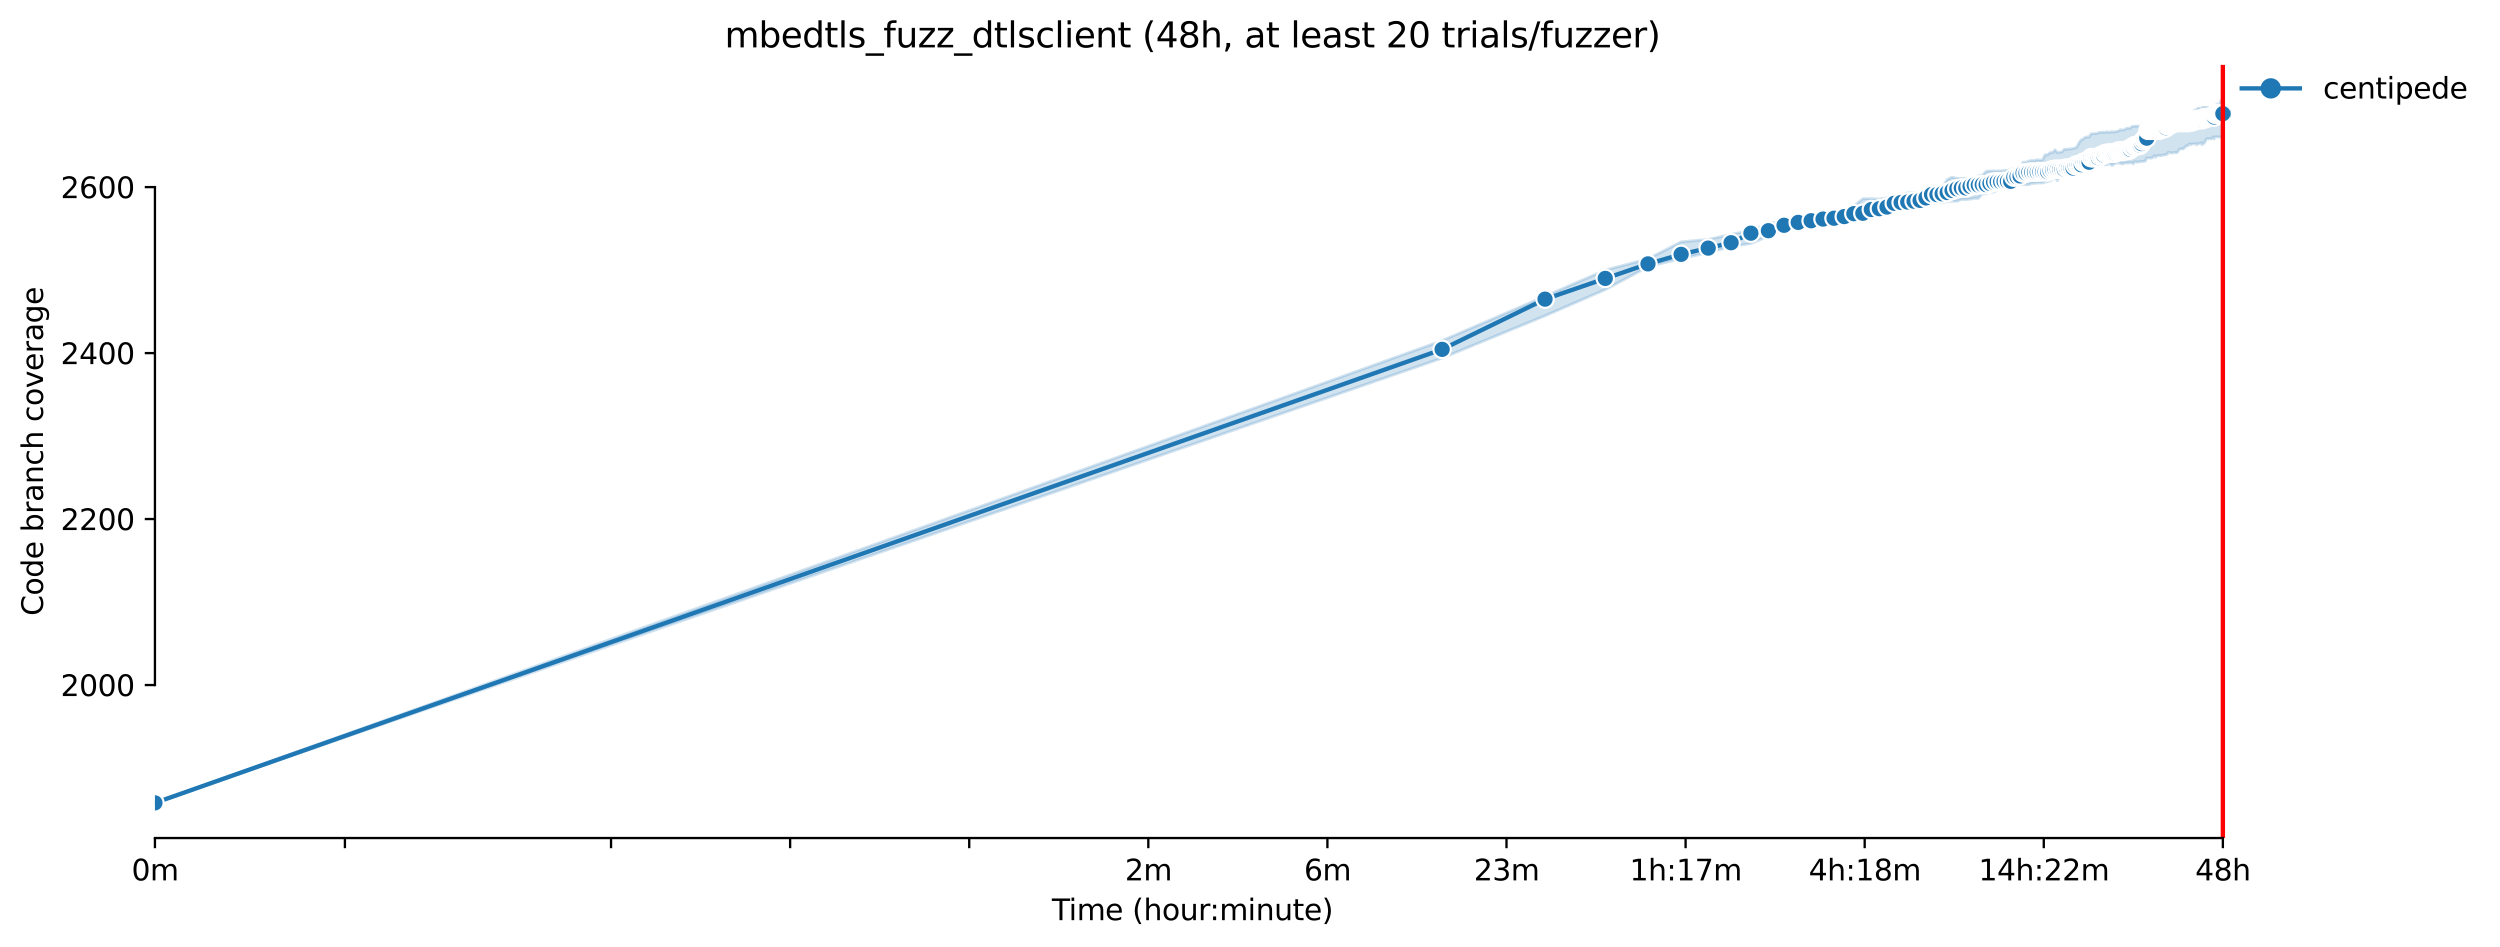 <?xml version="1.0" encoding="utf-8" standalone="no"?>
<!DOCTYPE svg PUBLIC "-//W3C//DTD SVG 1.1//EN"
  "http://www.w3.org/Graphics/SVG/1.1/DTD/svg11.dtd">
<svg xmlns:xlink="http://www.w3.org/1999/xlink" width="860.459pt" height="325.986pt" viewBox="0 0 860.459 325.986" xmlns="http://www.w3.org/2000/svg" version="1.1">
 <defs>
  <style type="text/css">*{stroke-linejoin: round; stroke-linecap: butt}</style>
 </defs>
 <g id="figure_1">
  <g id="patch_1">
   <path d="M 0 325.986 
L 860.459 325.986 
L 860.459 0 
L 0 0 
z
" style="fill: #ffffff"/>
  </g>
  <g id="axes_1">
   <g id="patch_2">
    <path d="M 53.328 288.43 
L 767.568 288.43 
L 767.568 22.318 
L 53.328 22.318 
z
" style="fill: #ffffff"/>
   </g>
   <g id="PolyCollection_1">
    <defs>
     <path id="m58a9dfb851" d="M 53.328 -49.652 
L 53.328 -49.652 
L 496.352 -202.744 
L 531.78 -217.311 
L 552.505 -226.308 
L 567.209 -234.163 
L 578.614 -237.019 
L 587.933 -239.018 
L 595.812 -241.16 
L 602.637 -242.16 
L 608.657 -244.731 
L 614.042 -247.016 
L 618.914 -247.73 
L 623.361 -248.444 
L 627.452 -248.872 
L 631.24 -250.157 
L 634.767 -250.3 
L 638.065 -250.586 
L 641.164 -250.729 
L 644.085 -251.157 
L 646.849 -252.3 
L 649.471 -253.728 
L 651.964 -253.87 
L 654.342 -254.299 
L 656.614 -254.299 
L 658.79 -254.442 
L 660.876 -255.291 
L 662.881 -255.013 
L 664.81 -256.013 
L 666.668 -256.298 
L 668.462 -256.298 
L 670.195 -256.584 
L 671.871 -256.727 
L 673.494 -256.727 
L 675.066 -257.298 
L 676.592 -257.298 
L 678.074 -257.441 
L 679.514 -257.726 
L 680.914 -257.726 
L 682.277 -259.294 
L 683.605 -259.297 
L 684.899 -259.868 
L 686.161 -259.868 
L 687.393 -260.582 
L 688.595 -261.289 
L 689.77 -261.011 
L 690.919 -261.011 
L 692.042 -261.439 
L 693.142 -261.439 
L 694.218 -262.439 
L 695.272 -262.439 
L 696.304 -262.439 
L 697.316 -262.439 
L 698.309 -262.439 
L 699.283 -262.867 
L 700.238 -262.867 
L 701.176 -263.01 
L 702.097 -263.01 
L 703.001 -263.01 
L 703.89 -263.296 
L 704.764 -263.582 
L 705.623 -263.724 
L 706.468 -264.296 
L 707.299 -265.01 
L 708.117 -263.867 
L 708.922 -266.152 
L 709.714 -266.438 
L 710.495 -266.438 
L 711.263 -267.009 
L 712.021 -267.009 
L 712.767 -267.152 
L 713.502 -267.295 
L 714.227 -267.295 
L 714.942 -267.295 
L 715.647 -267.295 
L 716.342 -267.295 
L 717.029 -267.295 
L 717.705 -268.294 
L 718.374 -268.294 
L 719.033 -268.58 
L 719.684 -268.865 
L 720.327 -268.862 
L 720.962 -268.865 
L 721.589 -268.865 
L 722.209 -268.865 
L 722.821 -269.005 
L 723.426 -269.294 
L 724.024 -269.294 
L 724.615 -269.294 
L 725.199 -269.294 
L 725.776 -269.58 
L 726.347 -269.58 
L 726.912 -269.008 
L 727.471 -269.437 
L 728.023 -269.722 
L 728.57 -269.865 
L 729.111 -269.865 
L 729.646 -269.865 
L 730.176 -269.58 
L 730.7 -269.58 
L 731.219 -269.865 
L 731.733 -269.865 
L 732.241 -269.865 
L 732.745 -269.865 
L 733.243 -270.008 
L 733.737 -270.008 
L 734.226 -269.58 
L 734.711 -270.294 
L 735.191 -270.294 
L 735.666 -270.151 
L 736.137 -270.294 
L 736.604 -270.294 
L 737.067 -270.436 
L 737.525 -270.436 
L 737.979 -270.436 
L 738.43 -270.579 
L 738.876 -271.579 
L 739.319 -271.579 
L 739.757 -271.575 
L 740.192 -271.579 
L 740.624 -271.579 
L 741.051 -271.864 
L 741.476 -272.421 
L 741.896 -271.864 
L 742.314 -272.293 
L 742.727 -272.436 
L 743.138 -272.436 
L 743.545 -272.436 
L 743.949 -272.436 
L 744.35 -272.575 
L 744.748 -272.721 
L 745.143 -272.579 
L 745.534 -272.864 
L 745.923 -272.864 
L 746.309 -273.575 
L 746.692 -273.435 
L 747.072 -273.435 
L 747.449 -273.293 
L 747.823 -273.435 
L 748.195 -273.435 
L 748.564 -273.435 
L 748.93 -273.435 
L 749.294 -273.435 
L 749.655 -273.864 
L 750.014 -274.435 
L 750.37 -274.721 
L 750.724 -274.721 
L 751.075 -274.721 
L 751.424 -274.721 
L 751.771 -275.149 
L 752.115 -275.288 
L 752.457 -275.72 
L 752.796 -275.863 
L 753.134 -275.863 
L 753.469 -276.434 
L 753.802 -276.434 
L 754.133 -276.149 
L 754.461 -276.434 
L 754.788 -276.434 
L 755.113 -276.434 
L 755.435 -276.431 
L 755.755 -276.434 
L 756.074 -276.149 
L 756.39 -276.577 
L 756.705 -276.577 
L 757.018 -276.577 
L 757.328 -276.577 
L 757.637 -276.863 
L 757.944 -276.149 
L 758.249 -276.577 
L 758.553 -276.577 
L 758.854 -277.006 
L 759.154 -277.577 
L 759.452 -278.148 
L 759.748 -278.291 
L 760.043 -278.148 
L 760.336 -278.291 
L 760.627 -278.291 
L 760.917 -278.148 
L 761.205 -278.291 
L 761.491 -278.291 
L 761.776 -278.862 
L 762.059 -278.148 
L 762.34 -278.862 
L 762.62 -278.862 
L 762.899 -278.862 
L 763.176 -278.844 
L 763.452 -278.844 
L 763.726 -278.862 
L 763.998 -278.862 
L 764.269 -278.862 
L 764.539 -278.577 
L 764.807 -279.001 
L 765.074 -278.862 
L 765.074 -291.572 
L 765.074 -291.572 
L 764.807 -291.572 
L 764.539 -291.572 
L 764.269 -291.001 
L 763.998 -290.43 
L 763.726 -290.144 
L 763.452 -290.144 
L 763.176 -290.144 
L 762.899 -290.005 
L 762.62 -289.43 
L 762.34 -289.434 
L 762.059 -289.002 
L 761.776 -289.002 
L 761.491 -289.002 
L 761.205 -289.002 
L 760.917 -289.002 
L 760.627 -289.002 
L 760.336 -289.002 
L 760.043 -289.002 
L 759.748 -289.002 
L 759.452 -289.002 
L 759.154 -289.002 
L 758.854 -289.002 
L 758.553 -289.002 
L 758.249 -289.002 
L 757.944 -289.002 
L 757.637 -288.716 
L 757.328 -288.434 
L 757.018 -288.716 
L 756.705 -288.716 
L 756.39 -288.716 
L 756.074 -288.145 
L 755.755 -288.145 
L 755.435 -288.145 
L 755.113 -287.716 
L 754.788 -287.574 
L 754.461 -287.288 
L 754.133 -287.009 
L 753.802 -285.431 
L 753.469 -285.585 
L 753.134 -285.431 
L 752.796 -285.431 
L 752.457 -285.431 
L 752.115 -285.289 
L 751.771 -285.289 
L 751.424 -285.289 
L 751.075 -285.289 
L 750.724 -285.289 
L 750.37 -285.289 
L 750.014 -285.289 
L 749.655 -285.289 
L 749.294 -285.289 
L 748.93 -285.289 
L 748.564 -285.289 
L 748.195 -285.289 
L 747.823 -285.146 
L 747.449 -285.146 
L 747.072 -285.146 
L 746.692 -285.146 
L 746.309 -284.575 
L 745.923 -284.289 
L 745.534 -284.293 
L 745.143 -284.146 
L 744.748 -284.146 
L 744.35 -283.575 
L 743.949 -283.575 
L 743.545 -283.575 
L 743.138 -283.575 
L 742.727 -283.575 
L 742.314 -283.432 
L 741.896 -283.575 
L 741.476 -283.432 
L 741.051 -283.578 
L 740.624 -283.432 
L 740.192 -283.432 
L 739.757 -283.432 
L 739.319 -283.432 
L 738.876 -283.432 
L 738.43 -283.004 
L 737.979 -283.432 
L 737.525 -283.432 
L 737.067 -282.575 
L 736.604 -282.575 
L 736.137 -282.575 
L 735.666 -282.575 
L 735.191 -282.575 
L 734.711 -282.575 
L 734.226 -282.436 
L 733.737 -282.432 
L 733.243 -281.861 
L 732.745 -281.861 
L 732.241 -281.861 
L 731.733 -281.718 
L 731.219 -281.29 
L 730.7 -281.29 
L 730.176 -281.29 
L 729.646 -281.29 
L 729.111 -280.862 
L 728.57 -280.719 
L 728.023 -280.719 
L 727.471 -280.44 
L 726.912 -280.719 
L 726.347 -280.433 
L 725.776 -280.576 
L 725.199 -280.576 
L 724.615 -280.433 
L 724.024 -280.437 
L 723.426 -280.433 
L 722.821 -280.433 
L 722.209 -280.29 
L 721.589 -280.005 
L 720.962 -280.005 
L 720.327 -280.005 
L 719.684 -279.862 
L 719.033 -278.862 
L 718.374 -278.862 
L 717.705 -278.723 
L 717.029 -278.148 
L 716.342 -277.862 
L 715.647 -277.006 
L 714.942 -275.578 
L 714.227 -275.006 
L 713.502 -274.863 
L 712.767 -274.739 
L 712.021 -274.721 
L 711.263 -274.578 
L 710.495 -274.599 
L 709.714 -273.721 
L 708.922 -273.578 
L 708.117 -273.435 
L 707.299 -274.435 
L 706.468 -273.435 
L 705.623 -273.453 
L 704.764 -272.721 
L 703.89 -272.721 
L 703.001 -271.008 
L 702.097 -270.865 
L 701.176 -271.008 
L 700.238 -270.722 
L 699.283 -270.722 
L 698.309 -270.579 
L 697.316 -270.151 
L 696.304 -270.151 
L 695.272 -268.437 
L 694.218 -267.866 
L 693.142 -267.866 
L 692.042 -267.723 
L 690.919 -267.295 
L 689.77 -267.295 
L 688.595 -267.152 
L 687.393 -267.152 
L 686.161 -267.152 
L 684.899 -267.152 
L 683.605 -267.009 
L 682.277 -265.581 
L 680.914 -265.438 
L 679.514 -264.581 
L 678.074 -264.581 
L 676.592 -264.581 
L 675.066 -264.581 
L 673.494 -264.581 
L 671.871 -265.01 
L 670.195 -264.153 
L 668.462 -261.439 
L 666.668 -260.725 
L 664.81 -260.297 
L 662.881 -260.154 
L 660.876 -259.583 
L 658.79 -259.583 
L 656.614 -259.583 
L 654.342 -258.583 
L 651.964 -258.74 
L 649.471 -257.869 
L 646.849 -257.448 
L 644.085 -257.591 
L 641.164 -257.583 
L 638.065 -255.013 
L 634.767 -252.442 
L 631.24 -252.442 
L 627.452 -252.728 
L 623.361 -251.443 
L 618.914 -250.443 
L 614.042 -249.872 
L 608.657 -249.018 
L 602.637 -246.73 
L 595.812 -245.302 
L 587.933 -243.588 
L 578.614 -242.731 
L 567.209 -236.876 
L 552.505 -233.02 
L 531.78 -224.023 
L 496.352 -208.742 
L 53.328 -49.652 
z
" style="stroke: #1f77b4; stroke-opacity: 0.2"/>
    </defs>
    <g clip-path="url(#pca6b55365b)">
     <use xlink:href="#m58a9dfb851" x="0" y="325.986" style="fill: #1f77b4; fill-opacity: 0.2; stroke: #1f77b4; stroke-opacity: 0.2"/>
    </g>
   </g>
   <g id="matplotlib.axis_1">
    <g id="xtick_1">
     <g id="line2d_1">
      <defs>
       <path id="m65d89d464c" d="M 0 0 
L 0 3.5 
" style="stroke: #000000; stroke-width: 0.8"/>
      </defs>
      <g>
       <use xlink:href="#m65d89d464c" x="53.328" y="288.43" style="stroke: #000000; stroke-width: 0.8"/>
      </g>
     </g>
     <g id="text_1">
      <!-- 0m -->
      <g transform="translate(45.277 303.029) scale(0.1 -0.1)">
       <defs>
        <path id="DejaVuSans-30" d="M 2034 4250 
Q 1547 4250 1301 3770 
Q 1056 3291 1056 2328 
Q 1056 1369 1301 889 
Q 1547 409 2034 409 
Q 2525 409 2770 889 
Q 3016 1369 3016 2328 
Q 3016 3291 2770 3770 
Q 2525 4250 2034 4250 
z
M 2034 4750 
Q 2819 4750 3233 4129 
Q 3647 3509 3647 2328 
Q 3647 1150 3233 529 
Q 2819 -91 2034 -91 
Q 1250 -91 836 529 
Q 422 1150 422 2328 
Q 422 3509 836 4129 
Q 1250 4750 2034 4750 
z
" transform="scale(0.016)"/>
        <path id="DejaVuSans-6d" d="M 3328 2828 
Q 3544 3216 3844 3400 
Q 4144 3584 4550 3584 
Q 5097 3584 5394 3201 
Q 5691 2819 5691 2113 
L 5691 0 
L 5113 0 
L 5113 2094 
Q 5113 2597 4934 2840 
Q 4756 3084 4391 3084 
Q 3944 3084 3684 2787 
Q 3425 2491 3425 1978 
L 3425 0 
L 2847 0 
L 2847 2094 
Q 2847 2600 2669 2842 
Q 2491 3084 2119 3084 
Q 1678 3084 1418 2786 
Q 1159 2488 1159 1978 
L 1159 0 
L 581 0 
L 581 3500 
L 1159 3500 
L 1159 2956 
Q 1356 3278 1631 3431 
Q 1906 3584 2284 3584 
Q 2666 3584 2933 3390 
Q 3200 3197 3328 2828 
z
" transform="scale(0.016)"/>
       </defs>
       <use xlink:href="#DejaVuSans-30"/>
       <use xlink:href="#DejaVuSans-6d" x="63.623"/>
      </g>
     </g>
    </g>
    <g id="xtick_2">
     <g id="line2d_2">
      <g>
       <use xlink:href="#m65d89d464c" x="118.712" y="288.43" style="stroke: #000000; stroke-width: 0.8"/>
      </g>
     </g>
    </g>
    <g id="xtick_3">
     <g id="line2d_3">
      <g>
       <use xlink:href="#m65d89d464c" x="210.308" y="288.43" style="stroke: #000000; stroke-width: 0.8"/>
      </g>
     </g>
    </g>
    <g id="xtick_4">
     <g id="line2d_4">
      <g>
       <use xlink:href="#m65d89d464c" x="271.948" y="288.43" style="stroke: #000000; stroke-width: 0.8"/>
      </g>
     </g>
    </g>
    <g id="xtick_5">
     <g id="line2d_5">
      <g>
       <use xlink:href="#m65d89d464c" x="333.589" y="288.43" style="stroke: #000000; stroke-width: 0.8"/>
      </g>
     </g>
    </g>
    <g id="xtick_6">
     <g id="line2d_6">
      <g>
       <use xlink:href="#m65d89d464c" x="395.23" y="288.43" style="stroke: #000000; stroke-width: 0.8"/>
      </g>
     </g>
     <g id="text_2">
      <!-- 2m -->
      <g transform="translate(387.178 303.029) scale(0.1 -0.1)">
       <defs>
        <path id="DejaVuSans-32" d="M 1228 531 
L 3431 531 
L 3431 0 
L 469 0 
L 469 531 
Q 828 903 1448 1529 
Q 2069 2156 2228 2338 
Q 2531 2678 2651 2914 
Q 2772 3150 2772 3378 
Q 2772 3750 2511 3984 
Q 2250 4219 1831 4219 
Q 1534 4219 1204 4116 
Q 875 4013 500 3803 
L 500 4441 
Q 881 4594 1212 4672 
Q 1544 4750 1819 4750 
Q 2544 4750 2975 4387 
Q 3406 4025 3406 3419 
Q 3406 3131 3298 2873 
Q 3191 2616 2906 2266 
Q 2828 2175 2409 1742 
Q 1991 1309 1228 531 
z
" transform="scale(0.016)"/>
       </defs>
       <use xlink:href="#DejaVuSans-32"/>
       <use xlink:href="#DejaVuSans-6d" x="63.623"/>
      </g>
     </g>
    </g>
    <g id="xtick_7">
     <g id="line2d_7">
      <g>
       <use xlink:href="#m65d89d464c" x="456.871" y="288.43" style="stroke: #000000; stroke-width: 0.8"/>
      </g>
     </g>
     <g id="text_3">
      <!-- 6m -->
      <g transform="translate(448.819 303.029) scale(0.1 -0.1)">
       <defs>
        <path id="DejaVuSans-36" d="M 2113 2584 
Q 1688 2584 1439 2293 
Q 1191 2003 1191 1497 
Q 1191 994 1439 701 
Q 1688 409 2113 409 
Q 2538 409 2786 701 
Q 3034 994 3034 1497 
Q 3034 2003 2786 2293 
Q 2538 2584 2113 2584 
z
M 3366 4563 
L 3366 3988 
Q 3128 4100 2886 4159 
Q 2644 4219 2406 4219 
Q 1781 4219 1451 3797 
Q 1122 3375 1075 2522 
Q 1259 2794 1537 2939 
Q 1816 3084 2150 3084 
Q 2853 3084 3261 2657 
Q 3669 2231 3669 1497 
Q 3669 778 3244 343 
Q 2819 -91 2113 -91 
Q 1303 -91 875 529 
Q 447 1150 447 2328 
Q 447 3434 972 4092 
Q 1497 4750 2381 4750 
Q 2619 4750 2861 4703 
Q 3103 4656 3366 4563 
z
" transform="scale(0.016)"/>
       </defs>
       <use xlink:href="#DejaVuSans-36"/>
       <use xlink:href="#DejaVuSans-6d" x="63.623"/>
      </g>
     </g>
    </g>
    <g id="xtick_8">
     <g id="line2d_8">
      <g>
       <use xlink:href="#m65d89d464c" x="518.511" y="288.43" style="stroke: #000000; stroke-width: 0.8"/>
      </g>
     </g>
     <g id="text_4">
      <!-- 23m -->
      <g transform="translate(507.279 303.029) scale(0.1 -0.1)">
       <defs>
        <path id="DejaVuSans-33" d="M 2597 2516 
Q 3050 2419 3304 2112 
Q 3559 1806 3559 1356 
Q 3559 666 3084 287 
Q 2609 -91 1734 -91 
Q 1441 -91 1130 -33 
Q 819 25 488 141 
L 488 750 
Q 750 597 1062 519 
Q 1375 441 1716 441 
Q 2309 441 2620 675 
Q 2931 909 2931 1356 
Q 2931 1769 2642 2001 
Q 2353 2234 1838 2234 
L 1294 2234 
L 1294 2753 
L 1863 2753 
Q 2328 2753 2575 2939 
Q 2822 3125 2822 3475 
Q 2822 3834 2567 4026 
Q 2313 4219 1838 4219 
Q 1578 4219 1281 4162 
Q 984 4106 628 3988 
L 628 4550 
Q 988 4650 1302 4700 
Q 1616 4750 1894 4750 
Q 2613 4750 3031 4423 
Q 3450 4097 3450 3541 
Q 3450 3153 3228 2886 
Q 3006 2619 2597 2516 
z
" transform="scale(0.016)"/>
       </defs>
       <use xlink:href="#DejaVuSans-32"/>
       <use xlink:href="#DejaVuSans-33" x="63.623"/>
       <use xlink:href="#DejaVuSans-6d" x="127.246"/>
      </g>
     </g>
    </g>
    <g id="xtick_9">
     <g id="line2d_9">
      <g>
       <use xlink:href="#m65d89d464c" x="580.152" y="288.43" style="stroke: #000000; stroke-width: 0.8"/>
      </g>
     </g>
     <g id="text_5">
      <!-- 1h:17m -->
      <g transform="translate(560.885 303.029) scale(0.1 -0.1)">
       <defs>
        <path id="DejaVuSans-31" d="M 794 531 
L 1825 531 
L 1825 4091 
L 703 3866 
L 703 4441 
L 1819 4666 
L 2450 4666 
L 2450 531 
L 3481 531 
L 3481 0 
L 794 0 
L 794 531 
z
" transform="scale(0.016)"/>
        <path id="DejaVuSans-68" d="M 3513 2113 
L 3513 0 
L 2938 0 
L 2938 2094 
Q 2938 2591 2744 2837 
Q 2550 3084 2163 3084 
Q 1697 3084 1428 2787 
Q 1159 2491 1159 1978 
L 1159 0 
L 581 0 
L 581 4863 
L 1159 4863 
L 1159 2956 
Q 1366 3272 1645 3428 
Q 1925 3584 2291 3584 
Q 2894 3584 3203 3211 
Q 3513 2838 3513 2113 
z
" transform="scale(0.016)"/>
        <path id="DejaVuSans-3a" d="M 750 794 
L 1409 794 
L 1409 0 
L 750 0 
L 750 794 
z
M 750 3309 
L 1409 3309 
L 1409 2516 
L 750 2516 
L 750 3309 
z
" transform="scale(0.016)"/>
        <path id="DejaVuSans-37" d="M 525 4666 
L 3525 4666 
L 3525 4397 
L 1831 0 
L 1172 0 
L 2766 4134 
L 525 4134 
L 525 4666 
z
" transform="scale(0.016)"/>
       </defs>
       <use xlink:href="#DejaVuSans-31"/>
       <use xlink:href="#DejaVuSans-68" x="63.623"/>
       <use xlink:href="#DejaVuSans-3a" x="127.002"/>
       <use xlink:href="#DejaVuSans-31" x="160.693"/>
       <use xlink:href="#DejaVuSans-37" x="224.316"/>
       <use xlink:href="#DejaVuSans-6d" x="287.939"/>
      </g>
     </g>
    </g>
    <g id="xtick_10">
     <g id="line2d_10">
      <g>
       <use xlink:href="#m65d89d464c" x="641.793" y="288.43" style="stroke: #000000; stroke-width: 0.8"/>
      </g>
     </g>
     <g id="text_6">
      <!-- 4h:18m -->
      <g transform="translate(622.526 303.029) scale(0.1 -0.1)">
       <defs>
        <path id="DejaVuSans-34" d="M 2419 4116 
L 825 1625 
L 2419 1625 
L 2419 4116 
z
M 2253 4666 
L 3047 4666 
L 3047 1625 
L 3713 1625 
L 3713 1100 
L 3047 1100 
L 3047 0 
L 2419 0 
L 2419 1100 
L 313 1100 
L 313 1709 
L 2253 4666 
z
" transform="scale(0.016)"/>
        <path id="DejaVuSans-38" d="M 2034 2216 
Q 1584 2216 1326 1975 
Q 1069 1734 1069 1313 
Q 1069 891 1326 650 
Q 1584 409 2034 409 
Q 2484 409 2743 651 
Q 3003 894 3003 1313 
Q 3003 1734 2745 1975 
Q 2488 2216 2034 2216 
z
M 1403 2484 
Q 997 2584 770 2862 
Q 544 3141 544 3541 
Q 544 4100 942 4425 
Q 1341 4750 2034 4750 
Q 2731 4750 3128 4425 
Q 3525 4100 3525 3541 
Q 3525 3141 3298 2862 
Q 3072 2584 2669 2484 
Q 3125 2378 3379 2068 
Q 3634 1759 3634 1313 
Q 3634 634 3220 271 
Q 2806 -91 2034 -91 
Q 1263 -91 848 271 
Q 434 634 434 1313 
Q 434 1759 690 2068 
Q 947 2378 1403 2484 
z
M 1172 3481 
Q 1172 3119 1398 2916 
Q 1625 2713 2034 2713 
Q 2441 2713 2670 2916 
Q 2900 3119 2900 3481 
Q 2900 3844 2670 4047 
Q 2441 4250 2034 4250 
Q 1625 4250 1398 4047 
Q 1172 3844 1172 3481 
z
" transform="scale(0.016)"/>
       </defs>
       <use xlink:href="#DejaVuSans-34"/>
       <use xlink:href="#DejaVuSans-68" x="63.623"/>
       <use xlink:href="#DejaVuSans-3a" x="127.002"/>
       <use xlink:href="#DejaVuSans-31" x="160.693"/>
       <use xlink:href="#DejaVuSans-38" x="224.316"/>
       <use xlink:href="#DejaVuSans-6d" x="287.939"/>
      </g>
     </g>
    </g>
    <g id="xtick_11">
     <g id="line2d_11">
      <g>
       <use xlink:href="#m65d89d464c" x="703.434" y="288.43" style="stroke: #000000; stroke-width: 0.8"/>
      </g>
     </g>
     <g id="text_7">
      <!-- 14h:22m -->
      <g transform="translate(680.985 303.029) scale(0.1 -0.1)">
       <use xlink:href="#DejaVuSans-31"/>
       <use xlink:href="#DejaVuSans-34" x="63.623"/>
       <use xlink:href="#DejaVuSans-68" x="127.246"/>
       <use xlink:href="#DejaVuSans-3a" x="190.625"/>
       <use xlink:href="#DejaVuSans-32" x="224.316"/>
       <use xlink:href="#DejaVuSans-32" x="287.939"/>
       <use xlink:href="#DejaVuSans-6d" x="351.562"/>
      </g>
     </g>
    </g>
    <g id="xtick_12">
     <g id="line2d_12">
      <g>
       <use xlink:href="#m65d89d464c" x="765.075" y="288.43" style="stroke: #000000; stroke-width: 0.8"/>
      </g>
     </g>
     <g id="text_8">
      <!-- 48h -->
      <g transform="translate(755.543 303.029) scale(0.1 -0.1)">
       <use xlink:href="#DejaVuSans-34"/>
       <use xlink:href="#DejaVuSans-38" x="63.623"/>
       <use xlink:href="#DejaVuSans-68" x="127.246"/>
      </g>
     </g>
    </g>
    <g id="text_9">
     <!-- Time (hour:minute) -->
     <g transform="translate(362.041 316.707) scale(0.1 -0.1)">
      <defs>
       <path id="DejaVuSans-54" d="M -19 4666 
L 3928 4666 
L 3928 4134 
L 2272 4134 
L 2272 0 
L 1638 0 
L 1638 4134 
L -19 4134 
L -19 4666 
z
" transform="scale(0.016)"/>
       <path id="DejaVuSans-69" d="M 603 3500 
L 1178 3500 
L 1178 0 
L 603 0 
L 603 3500 
z
M 603 4863 
L 1178 4863 
L 1178 4134 
L 603 4134 
L 603 4863 
z
" transform="scale(0.016)"/>
       <path id="DejaVuSans-65" d="M 3597 1894 
L 3597 1613 
L 953 1613 
Q 991 1019 1311 708 
Q 1631 397 2203 397 
Q 2534 397 2845 478 
Q 3156 559 3463 722 
L 3463 178 
Q 3153 47 2828 -22 
Q 2503 -91 2169 -91 
Q 1331 -91 842 396 
Q 353 884 353 1716 
Q 353 2575 817 3079 
Q 1281 3584 2069 3584 
Q 2775 3584 3186 3129 
Q 3597 2675 3597 1894 
z
M 3022 2063 
Q 3016 2534 2758 2815 
Q 2500 3097 2075 3097 
Q 1594 3097 1305 2825 
Q 1016 2553 972 2059 
L 3022 2063 
z
" transform="scale(0.016)"/>
       <path id="DejaVuSans-20" transform="scale(0.016)"/>
       <path id="DejaVuSans-28" d="M 1984 4856 
Q 1566 4138 1362 3434 
Q 1159 2731 1159 2009 
Q 1159 1288 1364 580 
Q 1569 -128 1984 -844 
L 1484 -844 
Q 1016 -109 783 600 
Q 550 1309 550 2009 
Q 550 2706 781 3412 
Q 1013 4119 1484 4856 
L 1984 4856 
z
" transform="scale(0.016)"/>
       <path id="DejaVuSans-6f" d="M 1959 3097 
Q 1497 3097 1228 2736 
Q 959 2375 959 1747 
Q 959 1119 1226 758 
Q 1494 397 1959 397 
Q 2419 397 2687 759 
Q 2956 1122 2956 1747 
Q 2956 2369 2687 2733 
Q 2419 3097 1959 3097 
z
M 1959 3584 
Q 2709 3584 3137 3096 
Q 3566 2609 3566 1747 
Q 3566 888 3137 398 
Q 2709 -91 1959 -91 
Q 1206 -91 779 398 
Q 353 888 353 1747 
Q 353 2609 779 3096 
Q 1206 3584 1959 3584 
z
" transform="scale(0.016)"/>
       <path id="DejaVuSans-75" d="M 544 1381 
L 544 3500 
L 1119 3500 
L 1119 1403 
Q 1119 906 1312 657 
Q 1506 409 1894 409 
Q 2359 409 2629 706 
Q 2900 1003 2900 1516 
L 2900 3500 
L 3475 3500 
L 3475 0 
L 2900 0 
L 2900 538 
Q 2691 219 2414 64 
Q 2138 -91 1772 -91 
Q 1169 -91 856 284 
Q 544 659 544 1381 
z
M 1991 3584 
L 1991 3584 
z
" transform="scale(0.016)"/>
       <path id="DejaVuSans-72" d="M 2631 2963 
Q 2534 3019 2420 3045 
Q 2306 3072 2169 3072 
Q 1681 3072 1420 2755 
Q 1159 2438 1159 1844 
L 1159 0 
L 581 0 
L 581 3500 
L 1159 3500 
L 1159 2956 
Q 1341 3275 1631 3429 
Q 1922 3584 2338 3584 
Q 2397 3584 2469 3576 
Q 2541 3569 2628 3553 
L 2631 2963 
z
" transform="scale(0.016)"/>
       <path id="DejaVuSans-6e" d="M 3513 2113 
L 3513 0 
L 2938 0 
L 2938 2094 
Q 2938 2591 2744 2837 
Q 2550 3084 2163 3084 
Q 1697 3084 1428 2787 
Q 1159 2491 1159 1978 
L 1159 0 
L 581 0 
L 581 3500 
L 1159 3500 
L 1159 2956 
Q 1366 3272 1645 3428 
Q 1925 3584 2291 3584 
Q 2894 3584 3203 3211 
Q 3513 2838 3513 2113 
z
" transform="scale(0.016)"/>
       <path id="DejaVuSans-74" d="M 1172 4494 
L 1172 3500 
L 2356 3500 
L 2356 3053 
L 1172 3053 
L 1172 1153 
Q 1172 725 1289 603 
Q 1406 481 1766 481 
L 2356 481 
L 2356 0 
L 1766 0 
Q 1100 0 847 248 
Q 594 497 594 1153 
L 594 3053 
L 172 3053 
L 172 3500 
L 594 3500 
L 594 4494 
L 1172 4494 
z
" transform="scale(0.016)"/>
       <path id="DejaVuSans-29" d="M 513 4856 
L 1013 4856 
Q 1481 4119 1714 3412 
Q 1947 2706 1947 2009 
Q 1947 1309 1714 600 
Q 1481 -109 1013 -844 
L 513 -844 
Q 928 -128 1133 580 
Q 1338 1288 1338 2009 
Q 1338 2731 1133 3434 
Q 928 4138 513 4856 
z
" transform="scale(0.016)"/>
      </defs>
      <use xlink:href="#DejaVuSans-54"/>
      <use xlink:href="#DejaVuSans-69" x="57.959"/>
      <use xlink:href="#DejaVuSans-6d" x="85.742"/>
      <use xlink:href="#DejaVuSans-65" x="183.154"/>
      <use xlink:href="#DejaVuSans-20" x="244.678"/>
      <use xlink:href="#DejaVuSans-28" x="276.465"/>
      <use xlink:href="#DejaVuSans-68" x="315.479"/>
      <use xlink:href="#DejaVuSans-6f" x="378.857"/>
      <use xlink:href="#DejaVuSans-75" x="440.039"/>
      <use xlink:href="#DejaVuSans-72" x="503.418"/>
      <use xlink:href="#DejaVuSans-3a" x="542.781"/>
      <use xlink:href="#DejaVuSans-6d" x="576.473"/>
      <use xlink:href="#DejaVuSans-69" x="673.885"/>
      <use xlink:href="#DejaVuSans-6e" x="701.668"/>
      <use xlink:href="#DejaVuSans-75" x="765.047"/>
      <use xlink:href="#DejaVuSans-74" x="828.426"/>
      <use xlink:href="#DejaVuSans-65" x="867.635"/>
      <use xlink:href="#DejaVuSans-29" x="929.158"/>
     </g>
    </g>
   </g>
   <g id="matplotlib.axis_2">
    <g id="ytick_1">
     <g id="line2d_13">
      <defs>
       <path id="m051a938b74" d="M 0 0 
L -3.5 0 
" style="stroke: #000000; stroke-width: 0.8"/>
      </defs>
      <g>
       <use xlink:href="#m051a938b74" x="53.328" y="235.776" style="stroke: #000000; stroke-width: 0.8"/>
      </g>
     </g>
     <g id="text_10">
      <!-- 2000 -->
      <g transform="translate(20.878 239.575) scale(0.1 -0.1)">
       <use xlink:href="#DejaVuSans-32"/>
       <use xlink:href="#DejaVuSans-30" x="63.623"/>
       <use xlink:href="#DejaVuSans-30" x="127.246"/>
       <use xlink:href="#DejaVuSans-30" x="190.869"/>
      </g>
     </g>
    </g>
    <g id="ytick_2">
     <g id="line2d_14">
      <g>
       <use xlink:href="#m051a938b74" x="53.328" y="178.652" style="stroke: #000000; stroke-width: 0.8"/>
      </g>
     </g>
     <g id="text_11">
      <!-- 2200 -->
      <g transform="translate(20.878 182.451) scale(0.1 -0.1)">
       <use xlink:href="#DejaVuSans-32"/>
       <use xlink:href="#DejaVuSans-32" x="63.623"/>
       <use xlink:href="#DejaVuSans-30" x="127.246"/>
       <use xlink:href="#DejaVuSans-30" x="190.869"/>
      </g>
     </g>
    </g>
    <g id="ytick_3">
     <g id="line2d_15">
      <g>
       <use xlink:href="#m051a938b74" x="53.328" y="121.528" style="stroke: #000000; stroke-width: 0.8"/>
      </g>
     </g>
     <g id="text_12">
      <!-- 2400 -->
      <g transform="translate(20.878 125.327) scale(0.1 -0.1)">
       <use xlink:href="#DejaVuSans-32"/>
       <use xlink:href="#DejaVuSans-34" x="63.623"/>
       <use xlink:href="#DejaVuSans-30" x="127.246"/>
       <use xlink:href="#DejaVuSans-30" x="190.869"/>
      </g>
     </g>
    </g>
    <g id="ytick_4">
     <g id="line2d_16">
      <g>
       <use xlink:href="#m051a938b74" x="53.328" y="64.404" style="stroke: #000000; stroke-width: 0.8"/>
      </g>
     </g>
     <g id="text_13">
      <!-- 2600 -->
      <g transform="translate(20.878 68.203) scale(0.1 -0.1)">
       <use xlink:href="#DejaVuSans-32"/>
       <use xlink:href="#DejaVuSans-36" x="63.623"/>
       <use xlink:href="#DejaVuSans-30" x="127.246"/>
       <use xlink:href="#DejaVuSans-30" x="190.869"/>
      </g>
     </g>
    </g>
    <g id="text_14">
     <!-- Code branch coverage -->
     <g transform="translate(14.798 211.949) rotate(-90) scale(0.1 -0.1)">
      <defs>
       <path id="DejaVuSans-43" d="M 4122 4306 
L 4122 3641 
Q 3803 3938 3442 4084 
Q 3081 4231 2675 4231 
Q 1875 4231 1450 3742 
Q 1025 3253 1025 2328 
Q 1025 1406 1450 917 
Q 1875 428 2675 428 
Q 3081 428 3442 575 
Q 3803 722 4122 1019 
L 4122 359 
Q 3791 134 3420 21 
Q 3050 -91 2638 -91 
Q 1578 -91 968 557 
Q 359 1206 359 2328 
Q 359 3453 968 4101 
Q 1578 4750 2638 4750 
Q 3056 4750 3426 4639 
Q 3797 4528 4122 4306 
z
" transform="scale(0.016)"/>
       <path id="DejaVuSans-64" d="M 2906 2969 
L 2906 4863 
L 3481 4863 
L 3481 0 
L 2906 0 
L 2906 525 
Q 2725 213 2448 61 
Q 2172 -91 1784 -91 
Q 1150 -91 751 415 
Q 353 922 353 1747 
Q 353 2572 751 3078 
Q 1150 3584 1784 3584 
Q 2172 3584 2448 3432 
Q 2725 3281 2906 2969 
z
M 947 1747 
Q 947 1113 1208 752 
Q 1469 391 1925 391 
Q 2381 391 2643 752 
Q 2906 1113 2906 1747 
Q 2906 2381 2643 2742 
Q 2381 3103 1925 3103 
Q 1469 3103 1208 2742 
Q 947 2381 947 1747 
z
" transform="scale(0.016)"/>
       <path id="DejaVuSans-62" d="M 3116 1747 
Q 3116 2381 2855 2742 
Q 2594 3103 2138 3103 
Q 1681 3103 1420 2742 
Q 1159 2381 1159 1747 
Q 1159 1113 1420 752 
Q 1681 391 2138 391 
Q 2594 391 2855 752 
Q 3116 1113 3116 1747 
z
M 1159 2969 
Q 1341 3281 1617 3432 
Q 1894 3584 2278 3584 
Q 2916 3584 3314 3078 
Q 3713 2572 3713 1747 
Q 3713 922 3314 415 
Q 2916 -91 2278 -91 
Q 1894 -91 1617 61 
Q 1341 213 1159 525 
L 1159 0 
L 581 0 
L 581 4863 
L 1159 4863 
L 1159 2969 
z
" transform="scale(0.016)"/>
       <path id="DejaVuSans-61" d="M 2194 1759 
Q 1497 1759 1228 1600 
Q 959 1441 959 1056 
Q 959 750 1161 570 
Q 1363 391 1709 391 
Q 2188 391 2477 730 
Q 2766 1069 2766 1631 
L 2766 1759 
L 2194 1759 
z
M 3341 1997 
L 3341 0 
L 2766 0 
L 2766 531 
Q 2569 213 2275 61 
Q 1981 -91 1556 -91 
Q 1019 -91 701 211 
Q 384 513 384 1019 
Q 384 1609 779 1909 
Q 1175 2209 1959 2209 
L 2766 2209 
L 2766 2266 
Q 2766 2663 2505 2880 
Q 2244 3097 1772 3097 
Q 1472 3097 1187 3025 
Q 903 2953 641 2809 
L 641 3341 
Q 956 3463 1253 3523 
Q 1550 3584 1831 3584 
Q 2591 3584 2966 3190 
Q 3341 2797 3341 1997 
z
" transform="scale(0.016)"/>
       <path id="DejaVuSans-63" d="M 3122 3366 
L 3122 2828 
Q 2878 2963 2633 3030 
Q 2388 3097 2138 3097 
Q 1578 3097 1268 2742 
Q 959 2388 959 1747 
Q 959 1106 1268 751 
Q 1578 397 2138 397 
Q 2388 397 2633 464 
Q 2878 531 3122 666 
L 3122 134 
Q 2881 22 2623 -34 
Q 2366 -91 2075 -91 
Q 1284 -91 818 406 
Q 353 903 353 1747 
Q 353 2603 823 3093 
Q 1294 3584 2113 3584 
Q 2378 3584 2631 3529 
Q 2884 3475 3122 3366 
z
" transform="scale(0.016)"/>
       <path id="DejaVuSans-76" d="M 191 3500 
L 800 3500 
L 1894 563 
L 2988 3500 
L 3597 3500 
L 2284 0 
L 1503 0 
L 191 3500 
z
" transform="scale(0.016)"/>
       <path id="DejaVuSans-67" d="M 2906 1791 
Q 2906 2416 2648 2759 
Q 2391 3103 1925 3103 
Q 1463 3103 1205 2759 
Q 947 2416 947 1791 
Q 947 1169 1205 825 
Q 1463 481 1925 481 
Q 2391 481 2648 825 
Q 2906 1169 2906 1791 
z
M 3481 434 
Q 3481 -459 3084 -895 
Q 2688 -1331 1869 -1331 
Q 1566 -1331 1297 -1286 
Q 1028 -1241 775 -1147 
L 775 -588 
Q 1028 -725 1275 -790 
Q 1522 -856 1778 -856 
Q 2344 -856 2625 -561 
Q 2906 -266 2906 331 
L 2906 616 
Q 2728 306 2450 153 
Q 2172 0 1784 0 
Q 1141 0 747 490 
Q 353 981 353 1791 
Q 353 2603 747 3093 
Q 1141 3584 1784 3584 
Q 2172 3584 2450 3431 
Q 2728 3278 2906 2969 
L 2906 3500 
L 3481 3500 
L 3481 434 
z
" transform="scale(0.016)"/>
      </defs>
      <use xlink:href="#DejaVuSans-43"/>
      <use xlink:href="#DejaVuSans-6f" x="69.824"/>
      <use xlink:href="#DejaVuSans-64" x="131.006"/>
      <use xlink:href="#DejaVuSans-65" x="194.482"/>
      <use xlink:href="#DejaVuSans-20" x="256.006"/>
      <use xlink:href="#DejaVuSans-62" x="287.793"/>
      <use xlink:href="#DejaVuSans-72" x="351.27"/>
      <use xlink:href="#DejaVuSans-61" x="392.383"/>
      <use xlink:href="#DejaVuSans-6e" x="453.662"/>
      <use xlink:href="#DejaVuSans-63" x="517.041"/>
      <use xlink:href="#DejaVuSans-68" x="572.021"/>
      <use xlink:href="#DejaVuSans-20" x="635.4"/>
      <use xlink:href="#DejaVuSans-63" x="667.188"/>
      <use xlink:href="#DejaVuSans-6f" x="722.168"/>
      <use xlink:href="#DejaVuSans-76" x="783.35"/>
      <use xlink:href="#DejaVuSans-65" x="842.529"/>
      <use xlink:href="#DejaVuSans-72" x="904.053"/>
      <use xlink:href="#DejaVuSans-61" x="945.166"/>
      <use xlink:href="#DejaVuSans-67" x="1006.445"/>
      <use xlink:href="#DejaVuSans-65" x="1069.922"/>
     </g>
    </g>
   </g>
   <g id="line2d_17">
    <path d="M 53.328 276.334 
L 496.352 120.243 
L 531.78 102.963 
L 567.209 90.824 
L 578.614 87.539 
L 595.812 83.541 
L 602.637 80.256 
L 608.657 79.399 
L 614.042 77.543 
L 618.914 76.543 
L 627.452 75.401 
L 631.24 75.115 
L 634.767 74.544 
L 638.065 73.544 
L 641.164 73.401 
L 644.085 72.116 
L 646.849 71.83 
L 649.471 71.259 
L 651.964 69.974 
L 654.342 69.688 
L 656.614 69.545 
L 660.876 68.974 
L 662.881 68.117 
L 664.81 66.975 
L 666.668 66.975 
L 668.462 66.689 
L 670.195 66.261 
L 673.494 64.975 
L 675.066 64.69 
L 676.592 64.69 
L 678.074 64.119 
L 679.514 63.69 
L 680.914 63.69 
L 682.277 63.547 
L 683.605 63.547 
L 686.161 62.69 
L 687.393 62.548 
L 688.595 62.548 
L 689.77 62.405 
L 692.042 62.405 
L 693.142 60.977 
L 694.218 60.834 
L 695.272 60.548 
L 696.304 59.549 
L 697.316 59.549 
L 698.309 59.263 
L 701.176 59.263 
L 702.097 59.12 
L 704.764 59.12 
L 705.623 58.692 
L 706.468 58.406 
L 707.299 58.263 
L 710.495 58.263 
L 711.263 57.835 
L 713.502 57.835 
L 714.227 56.978 
L 714.942 56.692 
L 716.342 56.692 
L 717.029 55.836 
L 719.033 55.836 
L 719.684 54.265 
L 722.209 54.265 
L 722.821 53.693 
L 723.426 53.408 
L 724.024 53.408 
L 724.615 52.837 
L 725.199 52.837 
L 725.776 52.694 
L 728.023 52.694 
L 729.111 51.98 
L 731.219 51.98 
L 731.733 51.694 
L 732.745 51.694 
L 733.243 51.409 
L 733.737 50.694 
L 734.226 50.694 
L 734.711 50.123 
L 736.137 50.123 
L 736.604 49.98 
L 737.067 49.409 
L 737.525 48.552 
L 738.43 47.553 
L 738.876 47.553 
L 739.319 44.839 
L 742.314 44.839 
L 742.727 44.696 
L 743.545 44.696 
L 743.949 44.268 
L 744.748 44.268 
L 745.143 43.982 
L 745.534 43.982 
L 745.923 43.268 
L 746.309 43.126 
L 746.692 43.126 
L 747.072 42.697 
L 747.449 42.697 
L 747.823 42.269 
L 748.195 42.269 
L 748.564 42.126 
L 753.469 42.126 
L 753.802 41.84 
L 754.788 41.84 
L 755.113 41.412 
L 755.435 41.412 
L 755.755 41.269 
L 756.074 41.269 
L 756.39 41.126 
L 758.249 41.126 
L 758.553 40.555 
L 759.748 40.555 
L 760.043 40.412 
L 760.627 40.412 
L 760.917 40.269 
L 762.059 40.269 
L 762.34 39.27 
L 762.62 39.27 
L 762.899 39.127 
L 765.074 39.127 
L 765.074 39.127 
" clip-path="url(#pca6b55365b)" style="fill: none; stroke: #1f77b4; stroke-width: 1.5; stroke-linecap: square"/>
    <defs>
     <path id="mdfb26f8276" d="M 0 3 
C 0.796 3 1.559 2.684 2.121 2.121 
C 2.684 1.559 3 0.796 3 0 
C 3 -0.796 2.684 -1.559 2.121 -2.121 
C 1.559 -2.684 0.796 -3 0 -3 
C -0.796 -3 -1.559 -2.684 -2.121 -2.121 
C -2.684 -1.559 -3 -0.796 -3 0 
C -3 0.796 -2.684 1.559 -2.121 2.121 
C -1.559 2.684 -0.796 3 0 3 
z
" style="stroke: #ffffff; stroke-width: 0.75"/>
    </defs>
    <g clip-path="url(#pca6b55365b)">
     <use xlink:href="#mdfb26f8276" x="53.328" y="276.334" style="fill: #1f77b4; stroke: #ffffff; stroke-width: 0.75"/>
     <use xlink:href="#mdfb26f8276" x="496.352" y="120.243" style="fill: #1f77b4; stroke: #ffffff; stroke-width: 0.75"/>
     <use xlink:href="#mdfb26f8276" x="531.78" y="102.963" style="fill: #1f77b4; stroke: #ffffff; stroke-width: 0.75"/>
     <use xlink:href="#mdfb26f8276" x="552.505" y="95.822" style="fill: #1f77b4; stroke: #ffffff; stroke-width: 0.75"/>
     <use xlink:href="#mdfb26f8276" x="567.209" y="90.824" style="fill: #1f77b4; stroke: #ffffff; stroke-width: 0.75"/>
     <use xlink:href="#mdfb26f8276" x="578.614" y="87.539" style="fill: #1f77b4; stroke: #ffffff; stroke-width: 0.75"/>
     <use xlink:href="#mdfb26f8276" x="587.933" y="85.397" style="fill: #1f77b4; stroke: #ffffff; stroke-width: 0.75"/>
     <use xlink:href="#mdfb26f8276" x="595.812" y="83.541" style="fill: #1f77b4; stroke: #ffffff; stroke-width: 0.75"/>
     <use xlink:href="#mdfb26f8276" x="602.637" y="80.256" style="fill: #1f77b4; stroke: #ffffff; stroke-width: 0.75"/>
     <use xlink:href="#mdfb26f8276" x="608.657" y="79.399" style="fill: #1f77b4; stroke: #ffffff; stroke-width: 0.75"/>
     <use xlink:href="#mdfb26f8276" x="614.042" y="77.543" style="fill: #1f77b4; stroke: #ffffff; stroke-width: 0.75"/>
     <use xlink:href="#mdfb26f8276" x="618.914" y="76.543" style="fill: #1f77b4; stroke: #ffffff; stroke-width: 0.75"/>
     <use xlink:href="#mdfb26f8276" x="623.361" y="75.972" style="fill: #1f77b4; stroke: #ffffff; stroke-width: 0.75"/>
     <use xlink:href="#mdfb26f8276" x="627.452" y="75.401" style="fill: #1f77b4; stroke: #ffffff; stroke-width: 0.75"/>
     <use xlink:href="#mdfb26f8276" x="631.24" y="75.115" style="fill: #1f77b4; stroke: #ffffff; stroke-width: 0.75"/>
     <use xlink:href="#mdfb26f8276" x="634.767" y="74.544" style="fill: #1f77b4; stroke: #ffffff; stroke-width: 0.75"/>
     <use xlink:href="#mdfb26f8276" x="638.065" y="73.544" style="fill: #1f77b4; stroke: #ffffff; stroke-width: 0.75"/>
     <use xlink:href="#mdfb26f8276" x="641.164" y="73.401" style="fill: #1f77b4; stroke: #ffffff; stroke-width: 0.75"/>
     <use xlink:href="#mdfb26f8276" x="644.085" y="72.116" style="fill: #1f77b4; stroke: #ffffff; stroke-width: 0.75"/>
     <use xlink:href="#mdfb26f8276" x="646.849" y="71.83" style="fill: #1f77b4; stroke: #ffffff; stroke-width: 0.75"/>
     <use xlink:href="#mdfb26f8276" x="649.471" y="71.259" style="fill: #1f77b4; stroke: #ffffff; stroke-width: 0.75"/>
     <use xlink:href="#mdfb26f8276" x="651.964" y="69.974" style="fill: #1f77b4; stroke: #ffffff; stroke-width: 0.75"/>
     <use xlink:href="#mdfb26f8276" x="654.342" y="69.688" style="fill: #1f77b4; stroke: #ffffff; stroke-width: 0.75"/>
     <use xlink:href="#mdfb26f8276" x="656.614" y="69.545" style="fill: #1f77b4; stroke: #ffffff; stroke-width: 0.75"/>
     <use xlink:href="#mdfb26f8276" x="658.79" y="69.26" style="fill: #1f77b4; stroke: #ffffff; stroke-width: 0.75"/>
     <use xlink:href="#mdfb26f8276" x="660.876" y="68.974" style="fill: #1f77b4; stroke: #ffffff; stroke-width: 0.75"/>
     <use xlink:href="#mdfb26f8276" x="662.881" y="68.117" style="fill: #1f77b4; stroke: #ffffff; stroke-width: 0.75"/>
     <use xlink:href="#mdfb26f8276" x="664.81" y="66.975" style="fill: #1f77b4; stroke: #ffffff; stroke-width: 0.75"/>
     <use xlink:href="#mdfb26f8276" x="666.668" y="66.975" style="fill: #1f77b4; stroke: #ffffff; stroke-width: 0.75"/>
     <use xlink:href="#mdfb26f8276" x="668.462" y="66.689" style="fill: #1f77b4; stroke: #ffffff; stroke-width: 0.75"/>
     <use xlink:href="#mdfb26f8276" x="670.195" y="66.261" style="fill: #1f77b4; stroke: #ffffff; stroke-width: 0.75"/>
     <use xlink:href="#mdfb26f8276" x="671.871" y="65.547" style="fill: #1f77b4; stroke: #ffffff; stroke-width: 0.75"/>
     <use xlink:href="#mdfb26f8276" x="673.494" y="64.975" style="fill: #1f77b4; stroke: #ffffff; stroke-width: 0.75"/>
     <use xlink:href="#mdfb26f8276" x="675.066" y="64.69" style="fill: #1f77b4; stroke: #ffffff; stroke-width: 0.75"/>
     <use xlink:href="#mdfb26f8276" x="676.592" y="64.69" style="fill: #1f77b4; stroke: #ffffff; stroke-width: 0.75"/>
     <use xlink:href="#mdfb26f8276" x="678.074" y="64.119" style="fill: #1f77b4; stroke: #ffffff; stroke-width: 0.75"/>
     <use xlink:href="#mdfb26f8276" x="679.514" y="63.69" style="fill: #1f77b4; stroke: #ffffff; stroke-width: 0.75"/>
     <use xlink:href="#mdfb26f8276" x="680.914" y="63.69" style="fill: #1f77b4; stroke: #ffffff; stroke-width: 0.75"/>
     <use xlink:href="#mdfb26f8276" x="682.277" y="63.547" style="fill: #1f77b4; stroke: #ffffff; stroke-width: 0.75"/>
     <use xlink:href="#mdfb26f8276" x="683.605" y="63.547" style="fill: #1f77b4; stroke: #ffffff; stroke-width: 0.75"/>
     <use xlink:href="#mdfb26f8276" x="684.899" y="63.119" style="fill: #1f77b4; stroke: #ffffff; stroke-width: 0.75"/>
     <use xlink:href="#mdfb26f8276" x="686.161" y="62.69" style="fill: #1f77b4; stroke: #ffffff; stroke-width: 0.75"/>
     <use xlink:href="#mdfb26f8276" x="687.393" y="62.548" style="fill: #1f77b4; stroke: #ffffff; stroke-width: 0.75"/>
     <use xlink:href="#mdfb26f8276" x="688.595" y="62.548" style="fill: #1f77b4; stroke: #ffffff; stroke-width: 0.75"/>
     <use xlink:href="#mdfb26f8276" x="689.77" y="62.405" style="fill: #1f77b4; stroke: #ffffff; stroke-width: 0.75"/>
     <use xlink:href="#mdfb26f8276" x="690.919" y="62.405" style="fill: #1f77b4; stroke: #ffffff; stroke-width: 0.75"/>
     <use xlink:href="#mdfb26f8276" x="692.042" y="62.405" style="fill: #1f77b4; stroke: #ffffff; stroke-width: 0.75"/>
     <use xlink:href="#mdfb26f8276" x="693.142" y="60.977" style="fill: #1f77b4; stroke: #ffffff; stroke-width: 0.75"/>
     <use xlink:href="#mdfb26f8276" x="694.218" y="60.834" style="fill: #1f77b4; stroke: #ffffff; stroke-width: 0.75"/>
     <use xlink:href="#mdfb26f8276" x="695.272" y="60.548" style="fill: #1f77b4; stroke: #ffffff; stroke-width: 0.75"/>
     <use xlink:href="#mdfb26f8276" x="696.304" y="59.549" style="fill: #1f77b4; stroke: #ffffff; stroke-width: 0.75"/>
     <use xlink:href="#mdfb26f8276" x="697.316" y="59.549" style="fill: #1f77b4; stroke: #ffffff; stroke-width: 0.75"/>
     <use xlink:href="#mdfb26f8276" x="698.309" y="59.263" style="fill: #1f77b4; stroke: #ffffff; stroke-width: 0.75"/>
     <use xlink:href="#mdfb26f8276" x="699.283" y="59.263" style="fill: #1f77b4; stroke: #ffffff; stroke-width: 0.75"/>
     <use xlink:href="#mdfb26f8276" x="700.238" y="59.263" style="fill: #1f77b4; stroke: #ffffff; stroke-width: 0.75"/>
     <use xlink:href="#mdfb26f8276" x="701.176" y="59.263" style="fill: #1f77b4; stroke: #ffffff; stroke-width: 0.75"/>
     <use xlink:href="#mdfb26f8276" x="702.097" y="59.12" style="fill: #1f77b4; stroke: #ffffff; stroke-width: 0.75"/>
     <use xlink:href="#mdfb26f8276" x="703.001" y="59.12" style="fill: #1f77b4; stroke: #ffffff; stroke-width: 0.75"/>
     <use xlink:href="#mdfb26f8276" x="703.89" y="59.12" style="fill: #1f77b4; stroke: #ffffff; stroke-width: 0.75"/>
     <use xlink:href="#mdfb26f8276" x="704.764" y="59.12" style="fill: #1f77b4; stroke: #ffffff; stroke-width: 0.75"/>
     <use xlink:href="#mdfb26f8276" x="705.623" y="58.692" style="fill: #1f77b4; stroke: #ffffff; stroke-width: 0.75"/>
     <use xlink:href="#mdfb26f8276" x="706.468" y="58.406" style="fill: #1f77b4; stroke: #ffffff; stroke-width: 0.75"/>
     <use xlink:href="#mdfb26f8276" x="707.299" y="58.263" style="fill: #1f77b4; stroke: #ffffff; stroke-width: 0.75"/>
     <use xlink:href="#mdfb26f8276" x="708.117" y="58.263" style="fill: #1f77b4; stroke: #ffffff; stroke-width: 0.75"/>
     <use xlink:href="#mdfb26f8276" x="708.922" y="58.263" style="fill: #1f77b4; stroke: #ffffff; stroke-width: 0.75"/>
     <use xlink:href="#mdfb26f8276" x="709.714" y="58.263" style="fill: #1f77b4; stroke: #ffffff; stroke-width: 0.75"/>
     <use xlink:href="#mdfb26f8276" x="710.495" y="58.263" style="fill: #1f77b4; stroke: #ffffff; stroke-width: 0.75"/>
     <use xlink:href="#mdfb26f8276" x="711.263" y="57.835" style="fill: #1f77b4; stroke: #ffffff; stroke-width: 0.75"/>
     <use xlink:href="#mdfb26f8276" x="712.021" y="57.835" style="fill: #1f77b4; stroke: #ffffff; stroke-width: 0.75"/>
     <use xlink:href="#mdfb26f8276" x="712.767" y="57.835" style="fill: #1f77b4; stroke: #ffffff; stroke-width: 0.75"/>
     <use xlink:href="#mdfb26f8276" x="713.502" y="57.835" style="fill: #1f77b4; stroke: #ffffff; stroke-width: 0.75"/>
     <use xlink:href="#mdfb26f8276" x="714.227" y="56.978" style="fill: #1f77b4; stroke: #ffffff; stroke-width: 0.75"/>
     <use xlink:href="#mdfb26f8276" x="714.942" y="56.692" style="fill: #1f77b4; stroke: #ffffff; stroke-width: 0.75"/>
     <use xlink:href="#mdfb26f8276" x="715.647" y="56.692" style="fill: #1f77b4; stroke: #ffffff; stroke-width: 0.75"/>
     <use xlink:href="#mdfb26f8276" x="716.342" y="56.692" style="fill: #1f77b4; stroke: #ffffff; stroke-width: 0.75"/>
     <use xlink:href="#mdfb26f8276" x="717.029" y="55.836" style="fill: #1f77b4; stroke: #ffffff; stroke-width: 0.75"/>
     <use xlink:href="#mdfb26f8276" x="717.705" y="55.836" style="fill: #1f77b4; stroke: #ffffff; stroke-width: 0.75"/>
     <use xlink:href="#mdfb26f8276" x="718.374" y="55.836" style="fill: #1f77b4; stroke: #ffffff; stroke-width: 0.75"/>
     <use xlink:href="#mdfb26f8276" x="719.033" y="55.836" style="fill: #1f77b4; stroke: #ffffff; stroke-width: 0.75"/>
     <use xlink:href="#mdfb26f8276" x="719.684" y="54.265" style="fill: #1f77b4; stroke: #ffffff; stroke-width: 0.75"/>
     <use xlink:href="#mdfb26f8276" x="720.327" y="54.265" style="fill: #1f77b4; stroke: #ffffff; stroke-width: 0.75"/>
     <use xlink:href="#mdfb26f8276" x="720.962" y="54.265" style="fill: #1f77b4; stroke: #ffffff; stroke-width: 0.75"/>
     <use xlink:href="#mdfb26f8276" x="721.589" y="54.265" style="fill: #1f77b4; stroke: #ffffff; stroke-width: 0.75"/>
     <use xlink:href="#mdfb26f8276" x="722.209" y="54.265" style="fill: #1f77b4; stroke: #ffffff; stroke-width: 0.75"/>
     <use xlink:href="#mdfb26f8276" x="722.821" y="53.693" style="fill: #1f77b4; stroke: #ffffff; stroke-width: 0.75"/>
     <use xlink:href="#mdfb26f8276" x="723.426" y="53.408" style="fill: #1f77b4; stroke: #ffffff; stroke-width: 0.75"/>
     <use xlink:href="#mdfb26f8276" x="724.024" y="53.408" style="fill: #1f77b4; stroke: #ffffff; stroke-width: 0.75"/>
     <use xlink:href="#mdfb26f8276" x="724.615" y="52.837" style="fill: #1f77b4; stroke: #ffffff; stroke-width: 0.75"/>
     <use xlink:href="#mdfb26f8276" x="725.199" y="52.837" style="fill: #1f77b4; stroke: #ffffff; stroke-width: 0.75"/>
     <use xlink:href="#mdfb26f8276" x="725.776" y="52.694" style="fill: #1f77b4; stroke: #ffffff; stroke-width: 0.75"/>
     <use xlink:href="#mdfb26f8276" x="726.347" y="52.694" style="fill: #1f77b4; stroke: #ffffff; stroke-width: 0.75"/>
     <use xlink:href="#mdfb26f8276" x="726.912" y="52.694" style="fill: #1f77b4; stroke: #ffffff; stroke-width: 0.75"/>
     <use xlink:href="#mdfb26f8276" x="727.471" y="52.694" style="fill: #1f77b4; stroke: #ffffff; stroke-width: 0.75"/>
     <use xlink:href="#mdfb26f8276" x="728.023" y="52.694" style="fill: #1f77b4; stroke: #ffffff; stroke-width: 0.75"/>
     <use xlink:href="#mdfb26f8276" x="728.57" y="52.265" style="fill: #1f77b4; stroke: #ffffff; stroke-width: 0.75"/>
     <use xlink:href="#mdfb26f8276" x="729.111" y="51.98" style="fill: #1f77b4; stroke: #ffffff; stroke-width: 0.75"/>
     <use xlink:href="#mdfb26f8276" x="729.646" y="51.98" style="fill: #1f77b4; stroke: #ffffff; stroke-width: 0.75"/>
     <use xlink:href="#mdfb26f8276" x="730.176" y="51.98" style="fill: #1f77b4; stroke: #ffffff; stroke-width: 0.75"/>
     <use xlink:href="#mdfb26f8276" x="730.7" y="51.98" style="fill: #1f77b4; stroke: #ffffff; stroke-width: 0.75"/>
     <use xlink:href="#mdfb26f8276" x="731.219" y="51.98" style="fill: #1f77b4; stroke: #ffffff; stroke-width: 0.75"/>
     <use xlink:href="#mdfb26f8276" x="731.733" y="51.694" style="fill: #1f77b4; stroke: #ffffff; stroke-width: 0.75"/>
     <use xlink:href="#mdfb26f8276" x="732.241" y="51.694" style="fill: #1f77b4; stroke: #ffffff; stroke-width: 0.75"/>
     <use xlink:href="#mdfb26f8276" x="732.745" y="51.694" style="fill: #1f77b4; stroke: #ffffff; stroke-width: 0.75"/>
     <use xlink:href="#mdfb26f8276" x="733.243" y="51.409" style="fill: #1f77b4; stroke: #ffffff; stroke-width: 0.75"/>
     <use xlink:href="#mdfb26f8276" x="733.737" y="50.694" style="fill: #1f77b4; stroke: #ffffff; stroke-width: 0.75"/>
     <use xlink:href="#mdfb26f8276" x="734.226" y="50.694" style="fill: #1f77b4; stroke: #ffffff; stroke-width: 0.75"/>
     <use xlink:href="#mdfb26f8276" x="734.711" y="50.123" style="fill: #1f77b4; stroke: #ffffff; stroke-width: 0.75"/>
     <use xlink:href="#mdfb26f8276" x="735.191" y="50.123" style="fill: #1f77b4; stroke: #ffffff; stroke-width: 0.75"/>
     <use xlink:href="#mdfb26f8276" x="735.666" y="50.123" style="fill: #1f77b4; stroke: #ffffff; stroke-width: 0.75"/>
     <use xlink:href="#mdfb26f8276" x="736.137" y="50.123" style="fill: #1f77b4; stroke: #ffffff; stroke-width: 0.75"/>
     <use xlink:href="#mdfb26f8276" x="736.604" y="49.98" style="fill: #1f77b4; stroke: #ffffff; stroke-width: 0.75"/>
     <use xlink:href="#mdfb26f8276" x="737.067" y="49.409" style="fill: #1f77b4; stroke: #ffffff; stroke-width: 0.75"/>
     <use xlink:href="#mdfb26f8276" x="737.525" y="48.552" style="fill: #1f77b4; stroke: #ffffff; stroke-width: 0.75"/>
     <use xlink:href="#mdfb26f8276" x="737.979" y="47.981" style="fill: #1f77b4; stroke: #ffffff; stroke-width: 0.75"/>
     <use xlink:href="#mdfb26f8276" x="738.43" y="47.553" style="fill: #1f77b4; stroke: #ffffff; stroke-width: 0.75"/>
     <use xlink:href="#mdfb26f8276" x="738.876" y="47.553" style="fill: #1f77b4; stroke: #ffffff; stroke-width: 0.75"/>
     <use xlink:href="#mdfb26f8276" x="739.319" y="44.839" style="fill: #1f77b4; stroke: #ffffff; stroke-width: 0.75"/>
     <use xlink:href="#mdfb26f8276" x="739.757" y="44.839" style="fill: #1f77b4; stroke: #ffffff; stroke-width: 0.75"/>
     <use xlink:href="#mdfb26f8276" x="740.192" y="44.839" style="fill: #1f77b4; stroke: #ffffff; stroke-width: 0.75"/>
     <use xlink:href="#mdfb26f8276" x="740.624" y="44.839" style="fill: #1f77b4; stroke: #ffffff; stroke-width: 0.75"/>
     <use xlink:href="#mdfb26f8276" x="741.051" y="44.839" style="fill: #1f77b4; stroke: #ffffff; stroke-width: 0.75"/>
     <use xlink:href="#mdfb26f8276" x="741.476" y="44.839" style="fill: #1f77b4; stroke: #ffffff; stroke-width: 0.75"/>
     <use xlink:href="#mdfb26f8276" x="741.896" y="44.839" style="fill: #1f77b4; stroke: #ffffff; stroke-width: 0.75"/>
     <use xlink:href="#mdfb26f8276" x="742.314" y="44.839" style="fill: #1f77b4; stroke: #ffffff; stroke-width: 0.75"/>
     <use xlink:href="#mdfb26f8276" x="742.727" y="44.696" style="fill: #1f77b4; stroke: #ffffff; stroke-width: 0.75"/>
     <use xlink:href="#mdfb26f8276" x="743.138" y="44.696" style="fill: #1f77b4; stroke: #ffffff; stroke-width: 0.75"/>
     <use xlink:href="#mdfb26f8276" x="743.545" y="44.696" style="fill: #1f77b4; stroke: #ffffff; stroke-width: 0.75"/>
     <use xlink:href="#mdfb26f8276" x="743.949" y="44.268" style="fill: #1f77b4; stroke: #ffffff; stroke-width: 0.75"/>
     <use xlink:href="#mdfb26f8276" x="744.35" y="44.268" style="fill: #1f77b4; stroke: #ffffff; stroke-width: 0.75"/>
     <use xlink:href="#mdfb26f8276" x="744.748" y="44.268" style="fill: #1f77b4; stroke: #ffffff; stroke-width: 0.75"/>
     <use xlink:href="#mdfb26f8276" x="745.143" y="43.982" style="fill: #1f77b4; stroke: #ffffff; stroke-width: 0.75"/>
     <use xlink:href="#mdfb26f8276" x="745.534" y="43.982" style="fill: #1f77b4; stroke: #ffffff; stroke-width: 0.75"/>
     <use xlink:href="#mdfb26f8276" x="745.923" y="43.268" style="fill: #1f77b4; stroke: #ffffff; stroke-width: 0.75"/>
     <use xlink:href="#mdfb26f8276" x="746.309" y="43.126" style="fill: #1f77b4; stroke: #ffffff; stroke-width: 0.75"/>
     <use xlink:href="#mdfb26f8276" x="746.692" y="43.126" style="fill: #1f77b4; stroke: #ffffff; stroke-width: 0.75"/>
     <use xlink:href="#mdfb26f8276" x="747.072" y="42.697" style="fill: #1f77b4; stroke: #ffffff; stroke-width: 0.75"/>
     <use xlink:href="#mdfb26f8276" x="747.449" y="42.697" style="fill: #1f77b4; stroke: #ffffff; stroke-width: 0.75"/>
     <use xlink:href="#mdfb26f8276" x="747.823" y="42.269" style="fill: #1f77b4; stroke: #ffffff; stroke-width: 0.75"/>
     <use xlink:href="#mdfb26f8276" x="748.195" y="42.269" style="fill: #1f77b4; stroke: #ffffff; stroke-width: 0.75"/>
     <use xlink:href="#mdfb26f8276" x="748.564" y="42.126" style="fill: #1f77b4; stroke: #ffffff; stroke-width: 0.75"/>
     <use xlink:href="#mdfb26f8276" x="748.93" y="42.126" style="fill: #1f77b4; stroke: #ffffff; stroke-width: 0.75"/>
     <use xlink:href="#mdfb26f8276" x="749.294" y="42.126" style="fill: #1f77b4; stroke: #ffffff; stroke-width: 0.75"/>
     <use xlink:href="#mdfb26f8276" x="749.655" y="42.126" style="fill: #1f77b4; stroke: #ffffff; stroke-width: 0.75"/>
     <use xlink:href="#mdfb26f8276" x="750.014" y="42.126" style="fill: #1f77b4; stroke: #ffffff; stroke-width: 0.75"/>
     <use xlink:href="#mdfb26f8276" x="750.37" y="42.126" style="fill: #1f77b4; stroke: #ffffff; stroke-width: 0.75"/>
     <use xlink:href="#mdfb26f8276" x="750.724" y="42.126" style="fill: #1f77b4; stroke: #ffffff; stroke-width: 0.75"/>
     <use xlink:href="#mdfb26f8276" x="751.075" y="42.126" style="fill: #1f77b4; stroke: #ffffff; stroke-width: 0.75"/>
     <use xlink:href="#mdfb26f8276" x="751.424" y="42.126" style="fill: #1f77b4; stroke: #ffffff; stroke-width: 0.75"/>
     <use xlink:href="#mdfb26f8276" x="751.771" y="42.126" style="fill: #1f77b4; stroke: #ffffff; stroke-width: 0.75"/>
     <use xlink:href="#mdfb26f8276" x="752.115" y="42.126" style="fill: #1f77b4; stroke: #ffffff; stroke-width: 0.75"/>
     <use xlink:href="#mdfb26f8276" x="752.457" y="42.126" style="fill: #1f77b4; stroke: #ffffff; stroke-width: 0.75"/>
     <use xlink:href="#mdfb26f8276" x="752.796" y="42.126" style="fill: #1f77b4; stroke: #ffffff; stroke-width: 0.75"/>
     <use xlink:href="#mdfb26f8276" x="753.134" y="42.126" style="fill: #1f77b4; stroke: #ffffff; stroke-width: 0.75"/>
     <use xlink:href="#mdfb26f8276" x="753.469" y="42.126" style="fill: #1f77b4; stroke: #ffffff; stroke-width: 0.75"/>
     <use xlink:href="#mdfb26f8276" x="753.802" y="41.84" style="fill: #1f77b4; stroke: #ffffff; stroke-width: 0.75"/>
     <use xlink:href="#mdfb26f8276" x="754.133" y="41.84" style="fill: #1f77b4; stroke: #ffffff; stroke-width: 0.75"/>
     <use xlink:href="#mdfb26f8276" x="754.461" y="41.84" style="fill: #1f77b4; stroke: #ffffff; stroke-width: 0.75"/>
     <use xlink:href="#mdfb26f8276" x="754.788" y="41.84" style="fill: #1f77b4; stroke: #ffffff; stroke-width: 0.75"/>
     <use xlink:href="#mdfb26f8276" x="755.113" y="41.412" style="fill: #1f77b4; stroke: #ffffff; stroke-width: 0.75"/>
     <use xlink:href="#mdfb26f8276" x="755.435" y="41.412" style="fill: #1f77b4; stroke: #ffffff; stroke-width: 0.75"/>
     <use xlink:href="#mdfb26f8276" x="755.755" y="41.269" style="fill: #1f77b4; stroke: #ffffff; stroke-width: 0.75"/>
     <use xlink:href="#mdfb26f8276" x="756.074" y="41.269" style="fill: #1f77b4; stroke: #ffffff; stroke-width: 0.75"/>
     <use xlink:href="#mdfb26f8276" x="756.39" y="41.126" style="fill: #1f77b4; stroke: #ffffff; stroke-width: 0.75"/>
     <use xlink:href="#mdfb26f8276" x="756.705" y="41.126" style="fill: #1f77b4; stroke: #ffffff; stroke-width: 0.75"/>
     <use xlink:href="#mdfb26f8276" x="757.018" y="41.126" style="fill: #1f77b4; stroke: #ffffff; stroke-width: 0.75"/>
     <use xlink:href="#mdfb26f8276" x="757.328" y="41.126" style="fill: #1f77b4; stroke: #ffffff; stroke-width: 0.75"/>
     <use xlink:href="#mdfb26f8276" x="757.637" y="41.126" style="fill: #1f77b4; stroke: #ffffff; stroke-width: 0.75"/>
     <use xlink:href="#mdfb26f8276" x="757.944" y="41.126" style="fill: #1f77b4; stroke: #ffffff; stroke-width: 0.75"/>
     <use xlink:href="#mdfb26f8276" x="758.249" y="41.126" style="fill: #1f77b4; stroke: #ffffff; stroke-width: 0.75"/>
     <use xlink:href="#mdfb26f8276" x="758.553" y="40.555" style="fill: #1f77b4; stroke: #ffffff; stroke-width: 0.75"/>
     <use xlink:href="#mdfb26f8276" x="758.854" y="40.555" style="fill: #1f77b4; stroke: #ffffff; stroke-width: 0.75"/>
     <use xlink:href="#mdfb26f8276" x="759.154" y="40.555" style="fill: #1f77b4; stroke: #ffffff; stroke-width: 0.75"/>
     <use xlink:href="#mdfb26f8276" x="759.452" y="40.555" style="fill: #1f77b4; stroke: #ffffff; stroke-width: 0.75"/>
     <use xlink:href="#mdfb26f8276" x="759.748" y="40.555" style="fill: #1f77b4; stroke: #ffffff; stroke-width: 0.75"/>
     <use xlink:href="#mdfb26f8276" x="760.043" y="40.412" style="fill: #1f77b4; stroke: #ffffff; stroke-width: 0.75"/>
     <use xlink:href="#mdfb26f8276" x="760.336" y="40.412" style="fill: #1f77b4; stroke: #ffffff; stroke-width: 0.75"/>
     <use xlink:href="#mdfb26f8276" x="760.627" y="40.412" style="fill: #1f77b4; stroke: #ffffff; stroke-width: 0.75"/>
     <use xlink:href="#mdfb26f8276" x="760.917" y="40.269" style="fill: #1f77b4; stroke: #ffffff; stroke-width: 0.75"/>
     <use xlink:href="#mdfb26f8276" x="761.205" y="40.269" style="fill: #1f77b4; stroke: #ffffff; stroke-width: 0.75"/>
     <use xlink:href="#mdfb26f8276" x="761.491" y="40.269" style="fill: #1f77b4; stroke: #ffffff; stroke-width: 0.75"/>
     <use xlink:href="#mdfb26f8276" x="761.776" y="40.269" style="fill: #1f77b4; stroke: #ffffff; stroke-width: 0.75"/>
     <use xlink:href="#mdfb26f8276" x="762.059" y="40.269" style="fill: #1f77b4; stroke: #ffffff; stroke-width: 0.75"/>
     <use xlink:href="#mdfb26f8276" x="762.34" y="39.27" style="fill: #1f77b4; stroke: #ffffff; stroke-width: 0.75"/>
     <use xlink:href="#mdfb26f8276" x="762.62" y="39.27" style="fill: #1f77b4; stroke: #ffffff; stroke-width: 0.75"/>
     <use xlink:href="#mdfb26f8276" x="762.899" y="39.127" style="fill: #1f77b4; stroke: #ffffff; stroke-width: 0.75"/>
     <use xlink:href="#mdfb26f8276" x="763.176" y="39.127" style="fill: #1f77b4; stroke: #ffffff; stroke-width: 0.75"/>
     <use xlink:href="#mdfb26f8276" x="763.452" y="39.127" style="fill: #1f77b4; stroke: #ffffff; stroke-width: 0.75"/>
     <use xlink:href="#mdfb26f8276" x="763.726" y="39.127" style="fill: #1f77b4; stroke: #ffffff; stroke-width: 0.75"/>
     <use xlink:href="#mdfb26f8276" x="763.998" y="39.127" style="fill: #1f77b4; stroke: #ffffff; stroke-width: 0.75"/>
     <use xlink:href="#mdfb26f8276" x="764.269" y="39.127" style="fill: #1f77b4; stroke: #ffffff; stroke-width: 0.75"/>
     <use xlink:href="#mdfb26f8276" x="764.539" y="39.127" style="fill: #1f77b4; stroke: #ffffff; stroke-width: 0.75"/>
     <use xlink:href="#mdfb26f8276" x="764.807" y="39.127" style="fill: #1f77b4; stroke: #ffffff; stroke-width: 0.75"/>
     <use xlink:href="#mdfb26f8276" x="765.074" y="39.127" style="fill: #1f77b4; stroke: #ffffff; stroke-width: 0.75"/>
    </g>
   </g>
   <g id="line2d_18"/>
   <g id="line2d_19">
    <path d="M 765.074 288.43 
L 765.074 22.318 
" clip-path="url(#pca6b55365b)" style="fill: none; stroke: #ff0000; stroke-width: 1.5; stroke-linecap: square"/>
   </g>
   <g id="patch_3">
    <path d="M 53.328 235.776 
L 53.328 64.404 
" style="fill: none; stroke: #000000; stroke-width: 0.8; stroke-linejoin: miter; stroke-linecap: square"/>
   </g>
   <g id="patch_4">
    <path d="M 53.328 288.43 
L 765.075 288.43 
" style="fill: none; stroke: #000000; stroke-width: 0.8; stroke-linejoin: miter; stroke-linecap: square"/>
   </g>
   <g id="text_15">
    <!-- mbedtls_fuzz_dtlsclient (48h, at least 20 trials/fuzzer) -->
    <g transform="translate(249.417 16.318) scale(0.12 -0.12)">
     <defs>
      <path id="DejaVuSans-6c" d="M 603 4863 
L 1178 4863 
L 1178 0 
L 603 0 
L 603 4863 
z
" transform="scale(0.016)"/>
      <path id="DejaVuSans-73" d="M 2834 3397 
L 2834 2853 
Q 2591 2978 2328 3040 
Q 2066 3103 1784 3103 
Q 1356 3103 1142 2972 
Q 928 2841 928 2578 
Q 928 2378 1081 2264 
Q 1234 2150 1697 2047 
L 1894 2003 
Q 2506 1872 2764 1633 
Q 3022 1394 3022 966 
Q 3022 478 2636 193 
Q 2250 -91 1575 -91 
Q 1294 -91 989 -36 
Q 684 19 347 128 
L 347 722 
Q 666 556 975 473 
Q 1284 391 1588 391 
Q 1994 391 2212 530 
Q 2431 669 2431 922 
Q 2431 1156 2273 1281 
Q 2116 1406 1581 1522 
L 1381 1569 
Q 847 1681 609 1914 
Q 372 2147 372 2553 
Q 372 3047 722 3315 
Q 1072 3584 1716 3584 
Q 2034 3584 2315 3537 
Q 2597 3491 2834 3397 
z
" transform="scale(0.016)"/>
      <path id="DejaVuSans-5f" d="M 3263 -1063 
L 3263 -1509 
L -63 -1509 
L -63 -1063 
L 3263 -1063 
z
" transform="scale(0.016)"/>
      <path id="DejaVuSans-66" d="M 2375 4863 
L 2375 4384 
L 1825 4384 
Q 1516 4384 1395 4259 
Q 1275 4134 1275 3809 
L 1275 3500 
L 2222 3500 
L 2222 3053 
L 1275 3053 
L 1275 0 
L 697 0 
L 697 3053 
L 147 3053 
L 147 3500 
L 697 3500 
L 697 3744 
Q 697 4328 969 4595 
Q 1241 4863 1831 4863 
L 2375 4863 
z
" transform="scale(0.016)"/>
      <path id="DejaVuSans-7a" d="M 353 3500 
L 3084 3500 
L 3084 2975 
L 922 459 
L 3084 459 
L 3084 0 
L 275 0 
L 275 525 
L 2438 3041 
L 353 3041 
L 353 3500 
z
" transform="scale(0.016)"/>
      <path id="DejaVuSans-2c" d="M 750 794 
L 1409 794 
L 1409 256 
L 897 -744 
L 494 -744 
L 750 256 
L 750 794 
z
" transform="scale(0.016)"/>
      <path id="DejaVuSans-2f" d="M 1625 4666 
L 2156 4666 
L 531 -594 
L 0 -594 
L 1625 4666 
z
" transform="scale(0.016)"/>
     </defs>
     <use xlink:href="#DejaVuSans-6d"/>
     <use xlink:href="#DejaVuSans-62" x="97.412"/>
     <use xlink:href="#DejaVuSans-65" x="160.889"/>
     <use xlink:href="#DejaVuSans-64" x="222.412"/>
     <use xlink:href="#DejaVuSans-74" x="285.889"/>
     <use xlink:href="#DejaVuSans-6c" x="325.098"/>
     <use xlink:href="#DejaVuSans-73" x="352.881"/>
     <use xlink:href="#DejaVuSans-5f" x="404.98"/>
     <use xlink:href="#DejaVuSans-66" x="454.98"/>
     <use xlink:href="#DejaVuSans-75" x="490.186"/>
     <use xlink:href="#DejaVuSans-7a" x="553.564"/>
     <use xlink:href="#DejaVuSans-7a" x="606.055"/>
     <use xlink:href="#DejaVuSans-5f" x="658.545"/>
     <use xlink:href="#DejaVuSans-64" x="708.545"/>
     <use xlink:href="#DejaVuSans-74" x="772.021"/>
     <use xlink:href="#DejaVuSans-6c" x="811.23"/>
     <use xlink:href="#DejaVuSans-73" x="839.014"/>
     <use xlink:href="#DejaVuSans-63" x="891.113"/>
     <use xlink:href="#DejaVuSans-6c" x="946.094"/>
     <use xlink:href="#DejaVuSans-69" x="973.877"/>
     <use xlink:href="#DejaVuSans-65" x="1001.66"/>
     <use xlink:href="#DejaVuSans-6e" x="1063.184"/>
     <use xlink:href="#DejaVuSans-74" x="1126.562"/>
     <use xlink:href="#DejaVuSans-20" x="1165.771"/>
     <use xlink:href="#DejaVuSans-28" x="1197.559"/>
     <use xlink:href="#DejaVuSans-34" x="1236.572"/>
     <use xlink:href="#DejaVuSans-38" x="1300.195"/>
     <use xlink:href="#DejaVuSans-68" x="1363.818"/>
     <use xlink:href="#DejaVuSans-2c" x="1427.197"/>
     <use xlink:href="#DejaVuSans-20" x="1458.984"/>
     <use xlink:href="#DejaVuSans-61" x="1490.771"/>
     <use xlink:href="#DejaVuSans-74" x="1552.051"/>
     <use xlink:href="#DejaVuSans-20" x="1591.26"/>
     <use xlink:href="#DejaVuSans-6c" x="1623.047"/>
     <use xlink:href="#DejaVuSans-65" x="1650.83"/>
     <use xlink:href="#DejaVuSans-61" x="1712.354"/>
     <use xlink:href="#DejaVuSans-73" x="1773.633"/>
     <use xlink:href="#DejaVuSans-74" x="1825.732"/>
     <use xlink:href="#DejaVuSans-20" x="1864.941"/>
     <use xlink:href="#DejaVuSans-32" x="1896.729"/>
     <use xlink:href="#DejaVuSans-30" x="1960.352"/>
     <use xlink:href="#DejaVuSans-20" x="2023.975"/>
     <use xlink:href="#DejaVuSans-74" x="2055.762"/>
     <use xlink:href="#DejaVuSans-72" x="2094.971"/>
     <use xlink:href="#DejaVuSans-69" x="2136.084"/>
     <use xlink:href="#DejaVuSans-61" x="2163.867"/>
     <use xlink:href="#DejaVuSans-6c" x="2225.146"/>
     <use xlink:href="#DejaVuSans-73" x="2252.93"/>
     <use xlink:href="#DejaVuSans-2f" x="2305.029"/>
     <use xlink:href="#DejaVuSans-66" x="2338.721"/>
     <use xlink:href="#DejaVuSans-75" x="2373.926"/>
     <use xlink:href="#DejaVuSans-7a" x="2437.305"/>
     <use xlink:href="#DejaVuSans-7a" x="2489.795"/>
     <use xlink:href="#DejaVuSans-65" x="2542.285"/>
     <use xlink:href="#DejaVuSans-72" x="2603.809"/>
     <use xlink:href="#DejaVuSans-29" x="2644.922"/>
    </g>
   </g>
   <g id="legend_1">
    <g id="line2d_20">
     <path d="M 771.568 30.417 
L 781.568 30.417 
L 791.568 30.417 
" style="fill: none; stroke: #1f77b4; stroke-width: 1.5; stroke-linecap: square"/>
     <defs>
      <path id="m06a9911294" d="M 0 3 
C 0.796 3 1.559 2.684 2.121 2.121 
C 2.684 1.559 3 0.796 3 0 
C 3 -0.796 2.684 -1.559 2.121 -2.121 
C 1.559 -2.684 0.796 -3 0 -3 
C -0.796 -3 -1.559 -2.684 -2.121 -2.121 
C -2.684 -1.559 -3 -0.796 -3 0 
C -3 0.796 -2.684 1.559 -2.121 2.121 
C -1.559 2.684 -0.796 3 0 3 
z
" style="stroke: #1f77b4"/>
     </defs>
     <g>
      <use xlink:href="#m06a9911294" x="781.568" y="30.417" style="fill: #1f77b4; stroke: #1f77b4"/>
     </g>
    </g>
    <g id="text_16">
     <!-- centipede -->
     <g transform="translate(799.568 33.917) scale(0.1 -0.1)">
      <defs>
       <path id="DejaVuSans-70" d="M 1159 525 
L 1159 -1331 
L 581 -1331 
L 581 3500 
L 1159 3500 
L 1159 2969 
Q 1341 3281 1617 3432 
Q 1894 3584 2278 3584 
Q 2916 3584 3314 3078 
Q 3713 2572 3713 1747 
Q 3713 922 3314 415 
Q 2916 -91 2278 -91 
Q 1894 -91 1617 61 
Q 1341 213 1159 525 
z
M 3116 1747 
Q 3116 2381 2855 2742 
Q 2594 3103 2138 3103 
Q 1681 3103 1420 2742 
Q 1159 2381 1159 1747 
Q 1159 1113 1420 752 
Q 1681 391 2138 391 
Q 2594 391 2855 752 
Q 3116 1113 3116 1747 
z
" transform="scale(0.016)"/>
      </defs>
      <use xlink:href="#DejaVuSans-63"/>
      <use xlink:href="#DejaVuSans-65" x="54.98"/>
      <use xlink:href="#DejaVuSans-6e" x="116.504"/>
      <use xlink:href="#DejaVuSans-74" x="179.883"/>
      <use xlink:href="#DejaVuSans-69" x="219.092"/>
      <use xlink:href="#DejaVuSans-70" x="246.875"/>
      <use xlink:href="#DejaVuSans-65" x="310.352"/>
      <use xlink:href="#DejaVuSans-64" x="371.875"/>
      <use xlink:href="#DejaVuSans-65" x="435.352"/>
     </g>
    </g>
   </g>
  </g>
 </g>
 <defs>
  <clipPath id="pca6b55365b">
   <rect x="53.328" y="22.318" width="714.24" height="266.112"/>
  </clipPath>
 </defs>
</svg>
